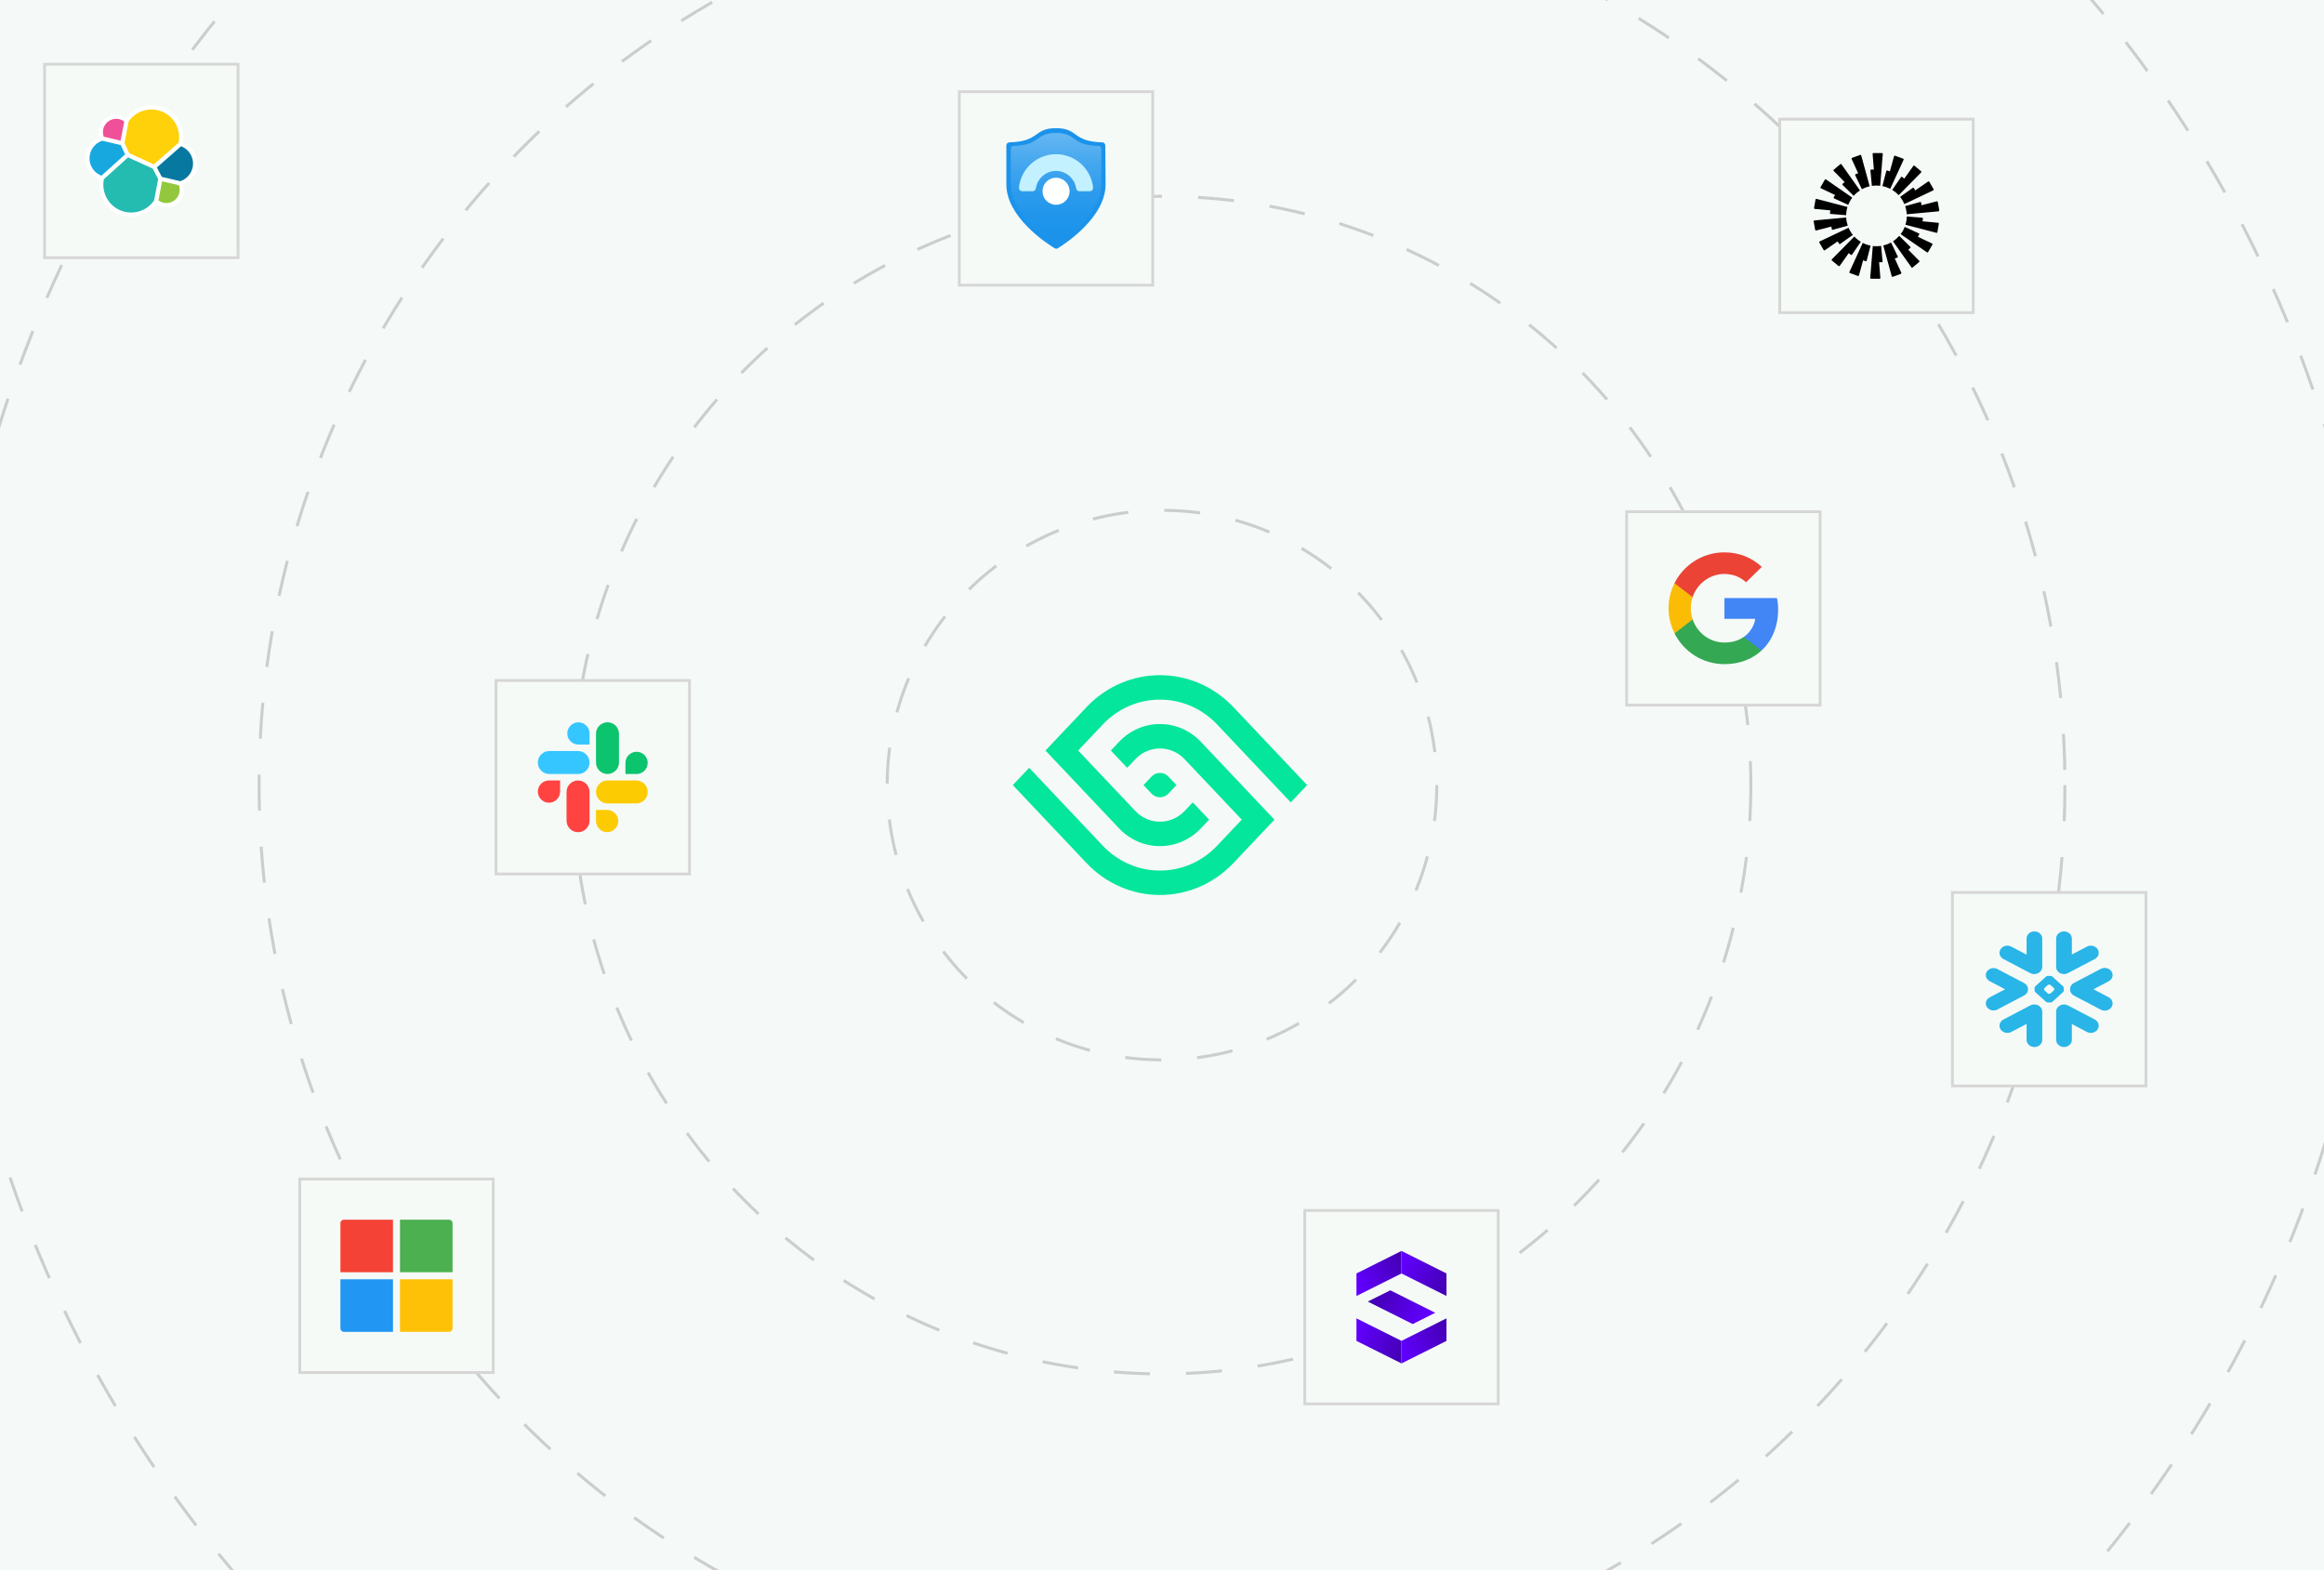 <svg width="592" height="400" viewBox="0 0 592 400" fill="none" xmlns="http://www.w3.org/2000/svg">
<rect x="0" y="0" width="592" height="400" fill="#333333" stroke="none"/>
<g clip-path="url(#clip0_128_10172)">
<rect width="592" height="400" fill="#F5F9F7"/>
<circle cx="296" cy="200" r="70" stroke="#8F8F8F" stroke-opacity="0.4" stroke-width="0.765" stroke-dasharray="9.18 9.18"/>
<circle cx="296" cy="200" r="150" stroke="#8F8F8F" stroke-opacity="0.4" stroke-width="0.765" stroke-dasharray="9.18 9.18"/>
<circle cx="296" cy="200" r="230" stroke="#8F8F8F" stroke-opacity="0.4" stroke-width="0.765" stroke-dasharray="9.18 9.18"/>
<circle cx="296" cy="200" r="310" stroke="#8F8F8F" stroke-opacity="0.4" stroke-width="0.765" stroke-dasharray="9.18 9.18"/>
<path fill-rule="evenodd" clip-rule="evenodd" d="M258 200L276.742 219.828C287.041 230.724 303.924 230.724 314.224 219.828L324.643 208.805L322.562 206.604L320.482 204.403L316.32 200L310.112 193.433L305.901 188.978C300.195 182.941 290.77 182.941 285.064 188.978L282.968 191.195L287.13 195.597L289.226 193.38C292.634 189.774 298.331 189.774 301.74 193.38L302.149 193.813L305.951 197.835L307.998 200L312.159 204.403L316.32 208.805L310.063 215.425C302.06 223.892 288.906 223.892 280.903 215.425L270.484 204.403L266.323 200L262.161 195.597L258 200ZM274.646 191.195L278.807 195.597L282.968 200L284.016 201.108L288.178 205.511L289.226 206.62C292.634 210.226 298.331 210.226 301.74 206.62L303.836 204.403L307.998 208.805L305.901 211.023C300.195 217.059 290.77 217.059 285.064 211.023L279.855 205.511L274.646 200L270.484 195.597L267.405 192.34L266.323 191.195L276.742 180.172C287.041 169.276 303.924 169.276 314.224 180.172L332.966 200L328.804 204.403L324.643 200L320.787 195.92L310.063 184.575C302.06 176.108 288.906 176.108 280.903 184.575L274.646 191.195ZM291.291 200L293.387 202.218C294.499 203.394 296.467 203.394 297.579 202.218L299.675 200L297.579 197.782C296.467 196.606 294.499 196.606 293.387 197.782L291.291 200Z" fill="#04E69B"/>
<rect x="126.357" y="173.357" width="49.286" height="49.286" fill="#F5FAF7"/>
<rect x="126.357" y="173.357" width="49.286" height="49.286" stroke="#D6D6D6" stroke-width="0.714"/>
<g clip-path="url(#clip1_128_10172)">
<path d="M147.25 198.82C145.635 198.82 144.321 200.134 144.321 201.75V209.07C144.321 210.686 145.635 212 147.25 212C148.866 212 150.18 210.686 150.18 209.071V201.75C150.18 200.134 148.866 198.82 147.25 198.82ZM142.68 198.82H139.844C138.28 198.82 137.008 200.093 137.008 201.656C137.008 203.22 138.28 204.493 139.844 204.493C141.408 204.493 142.68 203.22 142.68 201.656V198.82Z" fill="#FF4340"/>
<path d="M137 194.25C137 195.866 138.314 197.18 139.93 197.18H147.25C148.866 197.18 150.18 195.866 150.18 194.25C150.18 192.635 148.866 191.321 147.25 191.321H139.93C138.314 191.321 137 192.635 137 194.25ZM147.344 189.68H150.18V186.844C150.18 185.28 148.907 184.008 147.344 184.008C145.78 184.008 144.507 185.28 144.507 186.844C144.507 188.408 145.78 189.68 147.344 189.68Z" fill="#36C6FF"/>
<path d="M154.75 197.18C156.365 197.18 157.679 195.866 157.679 194.25V186.93C157.679 185.314 156.365 184 154.75 184C153.134 184 151.82 185.314 151.82 186.93V194.25C151.82 195.866 153.134 197.18 154.75 197.18ZM159.32 197.18H162.156C163.72 197.18 164.992 195.907 164.992 194.344C164.992 192.78 163.72 191.507 162.156 191.507C160.592 191.507 159.32 192.78 159.32 194.344V197.18Z" fill="#0DC46E"/>
<path d="M165 201.75C165 200.134 163.686 198.82 162.071 198.82H154.75C153.134 198.82 151.82 200.134 151.82 201.75C151.82 203.365 153.134 204.679 154.75 204.679H162.07C163.686 204.679 165 203.365 165 201.75ZM154.656 206.32H151.82V209.156C151.82 210.72 153.093 211.992 154.656 211.992C156.22 211.992 157.493 210.72 157.493 209.156C157.493 207.592 156.22 206.32 154.656 206.32Z" fill="#FDCB02"/>
</g>
<rect x="414.357" y="130.357" width="49.286" height="49.286" fill="#F5FAF7"/>
<rect x="414.357" y="130.357" width="49.286" height="49.286" stroke="#D6D6D6" stroke-width="0.714"/>
<g clip-path="url(#clip2_128_10172)">
<path d="M452.945 155.268C452.945 154.097 452.85 153.243 452.644 152.357H439.277V157.64H447.123C446.965 158.953 446.111 160.931 444.213 162.259L444.186 162.436L448.412 165.71L448.705 165.739C451.394 163.256 452.945 159.602 452.945 155.268Z" fill="#4285F4"/>
<path d="M439.269 169.188C443.113 169.188 446.34 167.922 448.697 165.74L444.204 162.259C443.002 163.098 441.389 163.683 439.269 163.683C435.504 163.683 432.309 161.2 431.17 157.767L431.003 157.781L426.608 161.182L426.551 161.342C428.892 165.993 433.701 169.188 439.269 169.188Z" fill="#34A853"/>
<path d="M431.173 157.765C430.872 156.88 430.698 155.93 430.698 154.95C430.698 153.969 430.872 153.02 431.157 152.134L431.149 151.945L426.699 148.49L426.554 148.559C425.589 150.489 425.035 152.656 425.035 154.95C425.035 157.243 425.589 159.41 426.554 161.34L431.173 157.765Z" fill="#FBBC05"/>
<path d="M439.269 146.219C441.942 146.219 443.745 147.374 444.774 148.339L448.792 144.416C446.324 142.122 443.113 140.714 439.269 140.714C433.701 140.714 428.892 143.91 426.551 148.56L431.154 152.135C432.309 148.703 435.504 146.219 439.269 146.219Z" fill="#EB4335"/>
</g>
<rect x="497.357" y="227.357" width="49.286" height="49.286" fill="#F5FAF7"/>
<rect x="497.357" y="227.357" width="49.286" height="49.286" stroke="#D6D6D6" stroke-width="0.714"/>
<path d="M533.611 259.721L526.775 256.129C525.815 255.626 524.586 255.925 524.031 256.799C523.815 257.143 523.731 257.522 523.772 257.89V264.91C523.772 265.913 524.668 266.728 525.774 266.728C526.877 266.728 527.773 265.913 527.773 264.91V260.873L531.603 262.885C532.563 263.39 533.794 263.089 534.347 262.215C534.903 261.342 534.574 260.224 533.611 259.721Z" fill="#29B5E8"/>
<path d="M516.608 252.024C516.62 251.376 516.244 250.772 515.627 250.446L508.791 246.857C508.495 246.701 508.154 246.619 507.814 246.619C507.112 246.619 506.46 246.96 506.111 247.511C505.57 248.363 505.893 249.456 506.83 249.949L510.77 252.016L506.83 254.086C506.376 254.324 506.05 254.708 505.916 255.169C505.779 255.629 505.849 256.111 506.111 256.524C506.46 257.075 507.112 257.416 507.811 257.416C508.154 257.416 508.495 257.334 508.791 257.178L515.627 253.589C516.238 253.266 516.614 252.667 516.608 252.024Z" fill="#29B5E8"/>
<path d="M510.342 244.313L517.178 247.902C517.975 248.323 518.959 248.186 519.587 247.627C519.986 247.294 520.233 246.817 520.233 246.288V239.093C520.233 238.087 519.337 237.271 518.234 237.271C517.128 237.271 516.232 238.087 516.232 239.093V243.188L512.35 241.15C511.389 240.644 510.161 240.943 509.606 241.817C509.05 242.69 509.381 243.807 510.342 244.313Z" fill="#29B5E8"/>
<path d="M525.714 252.314C525.714 252.452 525.626 252.643 525.519 252.743L522.809 255.208C522.702 255.306 522.489 255.385 522.338 255.385H521.648C521.497 255.385 521.284 255.306 521.177 255.208L518.465 252.743C518.357 252.643 518.27 252.452 518.27 252.314V251.687C518.27 251.547 518.357 251.356 518.465 251.258L521.177 248.791C521.284 248.693 521.497 248.614 521.648 248.614H522.338C522.489 248.614 522.702 248.693 522.809 248.791L525.519 251.258C525.626 251.356 525.714 251.547 525.714 251.687V252.314ZM523.295 252.013V251.986C523.295 251.886 523.231 251.745 523.153 251.671L522.352 250.946C522.274 250.872 522.12 250.814 522.006 250.814H521.977C521.867 250.814 521.712 250.872 521.631 250.946L520.833 251.671C520.755 251.743 520.691 251.883 520.691 251.986V252.013C520.691 252.116 520.755 252.256 520.833 252.328L521.631 253.056C521.712 253.127 521.867 253.185 521.977 253.185H522.006C522.12 253.185 522.274 253.127 522.352 253.056L523.153 252.328C523.231 252.256 523.295 252.116 523.295 252.013Z" fill="#29B5E8"/>
<path d="M526.774 247.902L533.61 244.313C534.57 243.81 534.902 242.69 534.346 241.817C533.791 240.943 532.562 240.644 531.602 241.15L527.772 243.161V239.093C527.772 238.087 526.876 237.271 525.773 237.271C524.667 237.271 523.771 238.087 523.771 239.093V246.145C523.733 246.51 523.812 246.891 524.03 247.235C524.586 248.109 525.814 248.408 526.774 247.902Z" fill="#29B5E8"/>
<path d="M518.549 255.917C518.095 255.838 517.609 255.904 517.178 256.129L510.342 259.721C509.381 260.224 509.05 261.341 509.606 262.215C510.161 263.091 511.389 263.39 512.35 262.885L516.232 260.846V264.91C516.232 265.913 517.128 266.728 518.234 266.728C519.337 266.728 520.233 265.913 520.233 264.91V257.715C520.233 256.807 519.503 256.055 518.549 255.917Z" fill="#29B5E8"/>
<path d="M537.881 247.489C537.329 246.613 536.097 246.313 535.137 246.819L528.301 250.409C527.646 250.753 527.286 251.383 527.297 252.023C527.291 252.661 527.652 253.283 528.301 253.622L535.137 257.214C536.097 257.717 537.326 257.418 537.881 256.545C538.437 255.671 538.106 254.554 537.145 254.048L533.275 252.015L537.145 249.982C538.108 249.479 538.437 248.362 537.881 247.489Z" fill="#29B5E8"/>
<rect x="11.357" y="16.357" width="49.286" height="49.286" fill="#F5FAF7"/>
<rect x="11.357" y="16.357" width="49.286" height="49.286" stroke="#D6D6D6" stroke-width="0.714"/>
<path d="M50.29 41.688C50.293 40.527 49.937 39.394 49.271 38.444C48.604 37.493 47.661 36.772 46.569 36.38C46.793 35.21 46.757 34.005 46.462 32.851C46.168 31.697 45.623 30.622 44.866 29.703C44.109 28.784 43.16 28.043 42.084 27.534C41.009 27.024 39.834 26.758 38.645 26.754C37.366 26.752 36.105 27.055 34.967 27.638C33.828 28.22 32.844 29.065 32.097 30.104C31.462 29.613 30.703 29.31 29.906 29.23C29.108 29.149 28.304 29.294 27.584 29.648C26.865 30.002 26.259 30.55 25.835 31.232C25.411 31.913 25.186 32.699 25.187 33.502C25.188 34.013 25.278 34.52 25.452 35.001C24.357 35.393 23.41 36.114 22.739 37.066C22.069 38.018 21.708 39.153 21.707 40.318C21.706 41.482 22.064 42.618 22.732 43.571C23.4 44.525 24.346 45.248 25.44 45.643C25.089 47.448 25.364 49.319 26.222 50.946C27.079 52.573 28.467 53.858 30.154 54.586C31.842 55.315 33.727 55.444 35.498 54.952C37.269 54.46 38.818 53.377 39.889 51.882C40.634 52.475 41.558 52.799 42.51 52.801C43.648 52.801 44.738 52.349 45.542 51.544C46.347 50.739 46.799 49.647 46.799 48.508C46.797 47.997 46.707 47.49 46.533 47.009C47.628 46.614 48.575 45.891 49.247 44.94C49.919 43.988 50.283 42.853 50.29 41.688Z" fill="white"/>
<path d="M32.935 39.028L39.193 41.882L45.499 36.343C45.592 35.886 45.637 35.419 45.632 34.953C45.633 33.445 45.152 31.977 44.259 30.763C43.365 29.549 42.108 28.654 40.669 28.208C39.231 27.762 37.687 27.788 36.265 28.284C34.843 28.78 33.617 29.718 32.766 30.962L31.715 36.416L32.935 39.028Z" fill="#FED10A"/>
<path d="M26.461 45.653C26.368 46.119 26.324 46.593 26.328 47.068C26.33 48.581 26.817 50.055 27.716 51.272C28.615 52.489 29.88 53.385 31.326 53.83C32.771 54.275 34.321 54.245 35.748 53.744C37.175 53.243 38.404 52.297 39.255 51.046L40.294 45.617L38.904 42.956L32.623 40.09L26.461 45.653Z" fill="#24BBB1"/>
<path d="M26.427 34.82L30.715 35.836L31.658 30.962C31.076 30.516 30.365 30.272 29.633 30.265C28.9 30.258 28.185 30.489 27.595 30.925C27.005 31.36 26.572 31.975 26.362 32.677C26.151 33.38 26.174 34.131 26.427 34.82Z" fill="#EF5098"/>
<path d="M26.052 35.847C25.124 36.152 24.313 36.737 23.731 37.522C23.149 38.307 22.825 39.253 22.802 40.231C22.779 41.208 23.06 42.168 23.605 42.979C24.151 43.79 24.933 44.412 25.846 44.759L31.862 39.318L30.763 36.96L26.052 35.847Z" fill="#17A8E0"/>
<path d="M40.352 51.047C40.934 51.488 41.643 51.728 42.372 51.732C43.102 51.736 43.813 51.504 44.401 51.07C44.988 50.636 45.419 50.024 45.63 49.324C45.84 48.625 45.82 47.876 45.57 47.19L41.294 46.186L40.352 51.047Z" fill="#93C83E"/>
<path d="M41.213 45.06L45.925 46.161C46.852 45.856 47.663 45.271 48.245 44.486C48.827 43.701 49.151 42.755 49.174 41.777C49.197 40.8 48.916 39.84 48.371 39.029C47.826 38.218 47.043 37.596 46.13 37.248L39.969 42.654L41.213 45.06Z" fill="#0779A1"/>
<rect x="76.357" y="300.357" width="49.286" height="49.286" fill="#F5FAF7"/>
<rect x="76.357" y="300.357" width="49.286" height="49.286" stroke="#D6D6D6" stroke-width="0.714"/>
<g clip-path="url(#clip3_128_10172)">
<path d="M101.895 324.107H115.287V311.607C115.287 311.114 114.887 310.714 114.395 310.714H101.895V324.107Z" fill="#4CAF50"/>
<path d="M100.108 324.107V310.714H87.608C87.115 310.714 86.715 311.114 86.715 311.607V324.107H100.108Z" fill="#F44336"/>
<path d="M100.108 325.892H86.715V338.392C86.715 338.885 87.115 339.285 87.608 339.285H100.108V325.892Z" fill="#2196F3"/>
<path d="M101.895 325.892V339.285H114.395C114.887 339.285 115.287 338.885 115.287 338.392V325.892H101.895Z" fill="#FFC107"/>
</g>
<rect x="332.357" y="308.357" width="49.286" height="49.286" fill="#F5FAF7"/>
<rect x="332.357" y="308.357" width="49.286" height="49.286" stroke="#D6D6D6" stroke-width="0.714"/>
<path d="M357.004 324.417L368.464 330.147V324.406L357.004 318.675V324.417Z" fill="url(#paint0_linear_128_10172)"/>
<path d="M357.004 341.582L368.464 335.852V341.594L357.004 347.325V341.582Z" fill="url(#paint1_linear_128_10172)"/>
<path d="M356.996 324.417L345.535 330.147V324.406L356.996 318.675V324.417Z" fill="url(#paint2_linear_128_10172)"/>
<path d="M356.996 341.582L345.535 335.852V341.594L356.996 347.325V341.582Z" fill="url(#paint3_linear_128_10172)"/>
<path d="M348.414 331.572L359.866 337.298L365.605 334.426L354.159 328.703L348.414 331.572Z" fill="url(#paint4_linear_128_10172)"/>
<rect x="244.357" y="23.357" width="49.286" height="49.286" fill="#F5FAF7"/>
<rect x="244.357" y="23.357" width="49.286" height="49.286" stroke="#D6D6D6" stroke-width="0.714"/>
<path d="M281.629 46.986C281.629 55.238 271.645 61.882 269.478 63.236C269.354 63.315 269.21 63.357 269.063 63.357C268.916 63.357 268.772 63.315 268.647 63.236C266.409 61.882 256.352 55.22 256.352 46.986V37.056C256.352 36.848 256.433 36.649 256.578 36.501C256.723 36.352 256.92 36.266 257.128 36.261C264.964 36.063 263.177 32.65 268.99 32.65C274.804 32.65 273.017 36.063 280.781 36.261C280.988 36.266 281.186 36.352 281.331 36.501C281.476 36.649 281.557 36.848 281.557 37.056L281.629 46.986Z" fill="#1B93EB"/>
<path d="M280.527 47.062C280.527 54.645 271.372 60.73 269.386 61.958C269.272 62.028 269.141 62.065 269.007 62.065C268.873 62.065 268.742 62.028 268.628 61.958C266.642 60.73 257.488 54.645 257.488 47.062V38.034C257.47 37.931 257.474 37.826 257.499 37.725C257.525 37.623 257.572 37.529 257.636 37.447C257.701 37.365 257.783 37.298 257.875 37.25C257.968 37.202 258.07 37.173 258.174 37.167C265.288 36.969 263.59 33.863 269.007 33.863C274.424 33.863 272.708 37.041 279.84 37.167C280.027 37.176 280.204 37.256 280.335 37.39C280.465 37.524 280.54 37.703 280.545 37.89L280.527 47.062Z" fill="url(#paint5_linear_128_10172)"/>
<path d="M269.001 43.541C270.248 43.545 271.453 43.998 272.394 44.817C273.335 45.636 273.951 46.766 274.128 48C274.167 48.206 274.277 48.391 274.439 48.523C274.601 48.656 274.804 48.726 275.013 48.722H277.541C277.665 48.725 277.788 48.702 277.903 48.654C278.017 48.607 278.12 48.535 278.206 48.445C278.291 48.355 278.356 48.248 278.397 48.131C278.438 48.014 278.454 47.889 278.444 47.766C278.194 45.435 277.091 43.28 275.348 41.714C273.605 40.148 271.344 39.281 269.001 39.281C266.657 39.281 264.397 40.148 262.653 41.714C260.91 43.28 259.808 45.435 259.558 47.766C259.547 47.889 259.563 48.014 259.604 48.131C259.646 48.248 259.711 48.355 259.796 48.445C259.881 48.535 259.984 48.607 260.099 48.654C260.213 48.702 260.336 48.725 260.46 48.722H262.988C263.197 48.726 263.401 48.656 263.563 48.523C263.725 48.391 263.835 48.206 263.873 48C264.051 46.766 264.666 45.636 265.608 44.817C266.549 43.998 267.753 43.545 269.001 43.541Z" fill="#C3F1FF"/>
<path d="M269.011 52.171C270.916 52.171 272.46 50.627 272.46 48.722C272.46 46.817 270.916 45.273 269.011 45.273C267.106 45.273 265.562 46.817 265.562 48.722C265.562 50.627 267.106 52.171 269.011 52.171Z" fill="white"/>
<rect x="453.357" y="30.357" width="49.286" height="49.286" fill="#F5FAF7"/>
<rect x="453.357" y="30.357" width="49.286" height="49.286" stroke="#D6D6D6" stroke-width="0.714"/>
<path fill-rule="evenodd" clip-rule="evenodd" d="M479.606 39.212L478.947 47.324C478.636 47.288 478.325 47.27 478.004 47.27C477.604 47.27 477.213 47.297 476.83 47.359L476.457 43.428C476.448 43.303 476.546 43.197 476.67 43.197H477.337L477.017 39.221C477.008 39.096 477.106 38.989 477.222 38.989H479.401C479.525 38.989 479.623 39.096 479.606 39.221V39.212ZM474.108 39.612C474.073 39.496 473.948 39.425 473.833 39.47L471.787 40.217C471.671 40.261 471.618 40.395 471.671 40.501L473.335 44.13L472.703 44.362C472.587 44.406 472.534 44.54 472.587 44.646L474.286 48.213C474.9 47.875 475.567 47.617 476.27 47.457L474.117 39.612H474.108ZM469.092 41.871L473.797 48.507C473.201 48.898 472.659 49.361 472.196 49.894L469.376 47.119C469.287 47.03 469.296 46.888 469.385 46.808L469.901 46.381L467.099 43.544C467.01 43.455 467.019 43.312 467.117 43.232L468.78 41.836C468.878 41.756 469.012 41.773 469.083 41.871H469.092ZM465.142 45.714C465.045 45.643 464.902 45.678 464.84 45.785L463.755 47.671C463.693 47.777 463.737 47.911 463.844 47.964L467.455 49.672L467.117 50.25C467.055 50.357 467.099 50.499 467.215 50.544L470.808 52.189C471.066 51.522 471.413 50.9 471.84 50.339L465.142 45.714ZM462.483 50.837C462.501 50.713 462.625 50.642 462.741 50.668L470.613 52.723C470.408 53.39 470.293 54.093 470.275 54.822L466.334 54.502C466.21 54.493 466.121 54.377 466.148 54.253L466.263 53.595L462.287 53.221C462.163 53.212 462.083 53.097 462.1 52.972L462.474 50.828L462.483 50.837ZM462.189 56.157C462.065 56.165 461.985 56.281 462.002 56.406L462.385 58.549C462.403 58.674 462.527 58.745 462.643 58.718L466.503 57.713L466.619 58.371C466.637 58.496 466.761 58.567 466.877 58.54L470.684 57.491C470.462 56.833 470.319 56.13 470.284 55.409L462.18 56.157H462.189ZM463.452 61.796C463.39 61.689 463.435 61.556 463.541 61.502L470.889 58.016C471.164 58.674 471.538 59.288 471.983 59.839L468.763 62.134C468.665 62.205 468.522 62.178 468.46 62.072L468.122 61.484L464.84 63.753C464.742 63.824 464.6 63.788 464.538 63.682L463.443 61.796H463.452ZM472.356 60.266L466.637 66.056C466.548 66.145 466.557 66.288 466.655 66.368L468.327 67.764C468.425 67.844 468.558 67.827 468.629 67.729L470.942 64.473L471.458 64.909C471.556 64.989 471.698 64.971 471.769 64.865L474.011 61.609C473.406 61.236 472.845 60.782 472.365 60.266H472.356ZM471.227 69.561C471.111 69.517 471.058 69.383 471.111 69.276L474.5 61.876C475.122 62.196 475.799 62.436 476.501 62.57L475.505 66.394C475.478 66.51 475.345 66.581 475.229 66.537L474.598 66.306L473.539 70.157C473.504 70.273 473.379 70.344 473.263 70.299L471.218 69.552L471.227 69.561ZM477.062 62.668L476.403 70.78C476.394 70.904 476.492 71.011 476.608 71.011H478.787C478.912 71.011 479.01 70.904 478.992 70.78L478.672 66.804H479.339C479.463 66.804 479.561 66.697 479.552 66.572L479.179 62.641C478.796 62.703 478.405 62.73 478.004 62.73C477.684 62.73 477.373 62.712 477.062 62.668ZM484.907 40.706C484.96 40.59 484.907 40.466 484.791 40.421L482.745 39.674C482.63 39.63 482.505 39.701 482.47 39.816L481.411 43.668L480.78 43.437C480.664 43.392 480.54 43.463 480.504 43.579L479.508 47.404C480.219 47.546 480.886 47.786 481.509 48.098L484.907 40.706ZM489.372 43.935L483.653 49.725C483.172 49.209 482.621 48.756 482.007 48.382L484.249 45.127C484.32 45.029 484.462 45.002 484.56 45.082L485.076 45.518L487.389 42.263C487.46 42.165 487.602 42.147 487.691 42.227L489.363 43.623C489.461 43.704 489.461 43.846 489.381 43.935H489.372ZM492.468 48.489C492.583 48.436 492.619 48.302 492.557 48.196L491.462 46.31C491.4 46.203 491.258 46.176 491.16 46.239L487.878 48.507L487.54 47.929C487.478 47.822 487.335 47.786 487.237 47.866L484.017 50.161C484.462 50.713 484.827 51.327 485.111 51.985L492.459 48.498L492.468 48.489ZM493.624 51.442L493.998 53.586C494.015 53.71 493.935 53.817 493.811 53.835L485.707 54.591C485.672 53.862 485.53 53.168 485.307 52.51L489.114 51.46C489.23 51.424 489.354 51.504 489.372 51.629L489.488 52.287L493.348 51.282C493.464 51.255 493.588 51.327 493.606 51.451L493.624 51.442ZM493.259 59.314C493.375 59.341 493.499 59.27 493.517 59.145L493.891 57.002C493.909 56.877 493.829 56.77 493.704 56.752L489.728 56.379L489.844 55.721C489.861 55.596 489.781 55.489 489.657 55.472L485.716 55.151C485.699 55.881 485.583 56.583 485.378 57.251L493.25 59.305L493.259 59.314ZM491.16 64.206C491.098 64.313 490.955 64.34 490.858 64.278L484.16 59.652C484.587 59.092 484.934 58.469 485.192 57.802L488.785 59.448C488.901 59.501 488.945 59.634 488.883 59.741L488.545 60.319L492.156 62.027C492.263 62.081 492.307 62.214 492.245 62.321L491.16 64.206ZM482.203 61.476L486.908 68.111C486.979 68.209 487.122 68.227 487.211 68.147L488.874 66.75C488.972 66.67 488.972 66.528 488.892 66.439L486.09 63.602L486.606 63.175C486.704 63.094 486.704 62.952 486.615 62.863L483.795 60.088C483.324 60.622 482.79 61.093 482.194 61.476H482.203ZM482.158 70.513C482.043 70.557 481.918 70.486 481.883 70.371L479.73 62.525C480.433 62.365 481.1 62.107 481.714 61.769L483.413 65.336C483.466 65.452 483.413 65.585 483.297 65.621L482.665 65.852L484.329 69.481C484.382 69.597 484.329 69.721 484.213 69.766L482.167 70.513H482.158Z" fill="black"/>
</g>
<defs>
<linearGradient id="paint0_linear_128_10172" x1="368.384" y1="327.24" x2="356.999" y2="321.54" gradientUnits="userSpaceOnUse">
<stop stop-color="#4500B6"/>
<stop offset="1" stop-color="#6100FF"/>
</linearGradient>
<linearGradient id="paint1_linear_128_10172" x1="368.384" y1="338.76" x2="356.999" y2="344.46" gradientUnits="userSpaceOnUse">
<stop stop-color="#4500B6"/>
<stop offset="1" stop-color="#6100FF"/>
</linearGradient>
<linearGradient id="paint2_linear_128_10172" x1="345.616" y1="327.24" x2="357.001" y2="321.54" gradientUnits="userSpaceOnUse">
<stop stop-color="#6100FF"/>
<stop offset="1" stop-color="#4500B6"/>
</linearGradient>
<linearGradient id="paint3_linear_128_10172" x1="345.616" y1="338.76" x2="357.001" y2="344.46" gradientUnits="userSpaceOnUse">
<stop stop-color="#6100FF"/>
<stop offset="1" stop-color="#4500B6"/>
</linearGradient>
<linearGradient id="paint4_linear_128_10172" x1="363.124" y1="336.06" x2="350.803" y2="329.891" gradientUnits="userSpaceOnUse">
<stop stop-color="#6100FF"/>
<stop offset="1" stop-color="#4500B6"/>
</linearGradient>
<linearGradient id="paint5_linear_128_10172" x1="269.007" y1="61.019" x2="269.007" y2="32.87" gradientUnits="userSpaceOnUse">
<stop stop-color="#1B93EB"/>
<stop offset="0.21" stop-color="#2095EB"/>
<stop offset="0.44" stop-color="#2E9CED"/>
<stop offset="0.69" stop-color="#45A7EF"/>
<stop offset="0.95" stop-color="#64B6F1"/>
<stop offset="1" stop-color="#6BB9F2"/>
</linearGradient>
<clipPath id="clip0_128_10172">
<rect width="592" height="400" fill="white"/>
</clipPath>
<clipPath id="clip1_128_10172">
<rect width="28" height="28" fill="white" transform="translate(137 184)"/>
</clipPath>
<clipPath id="clip2_128_10172">
<rect width="28.571" height="28.571" fill="white" transform="translate(424.715 140.714)"/>
</clipPath>
<clipPath id="clip3_128_10172">
<rect width="28.571" height="28.571" fill="white" transform="translate(86.715 310.714)"/>
</clipPath>
</defs>
</svg>
